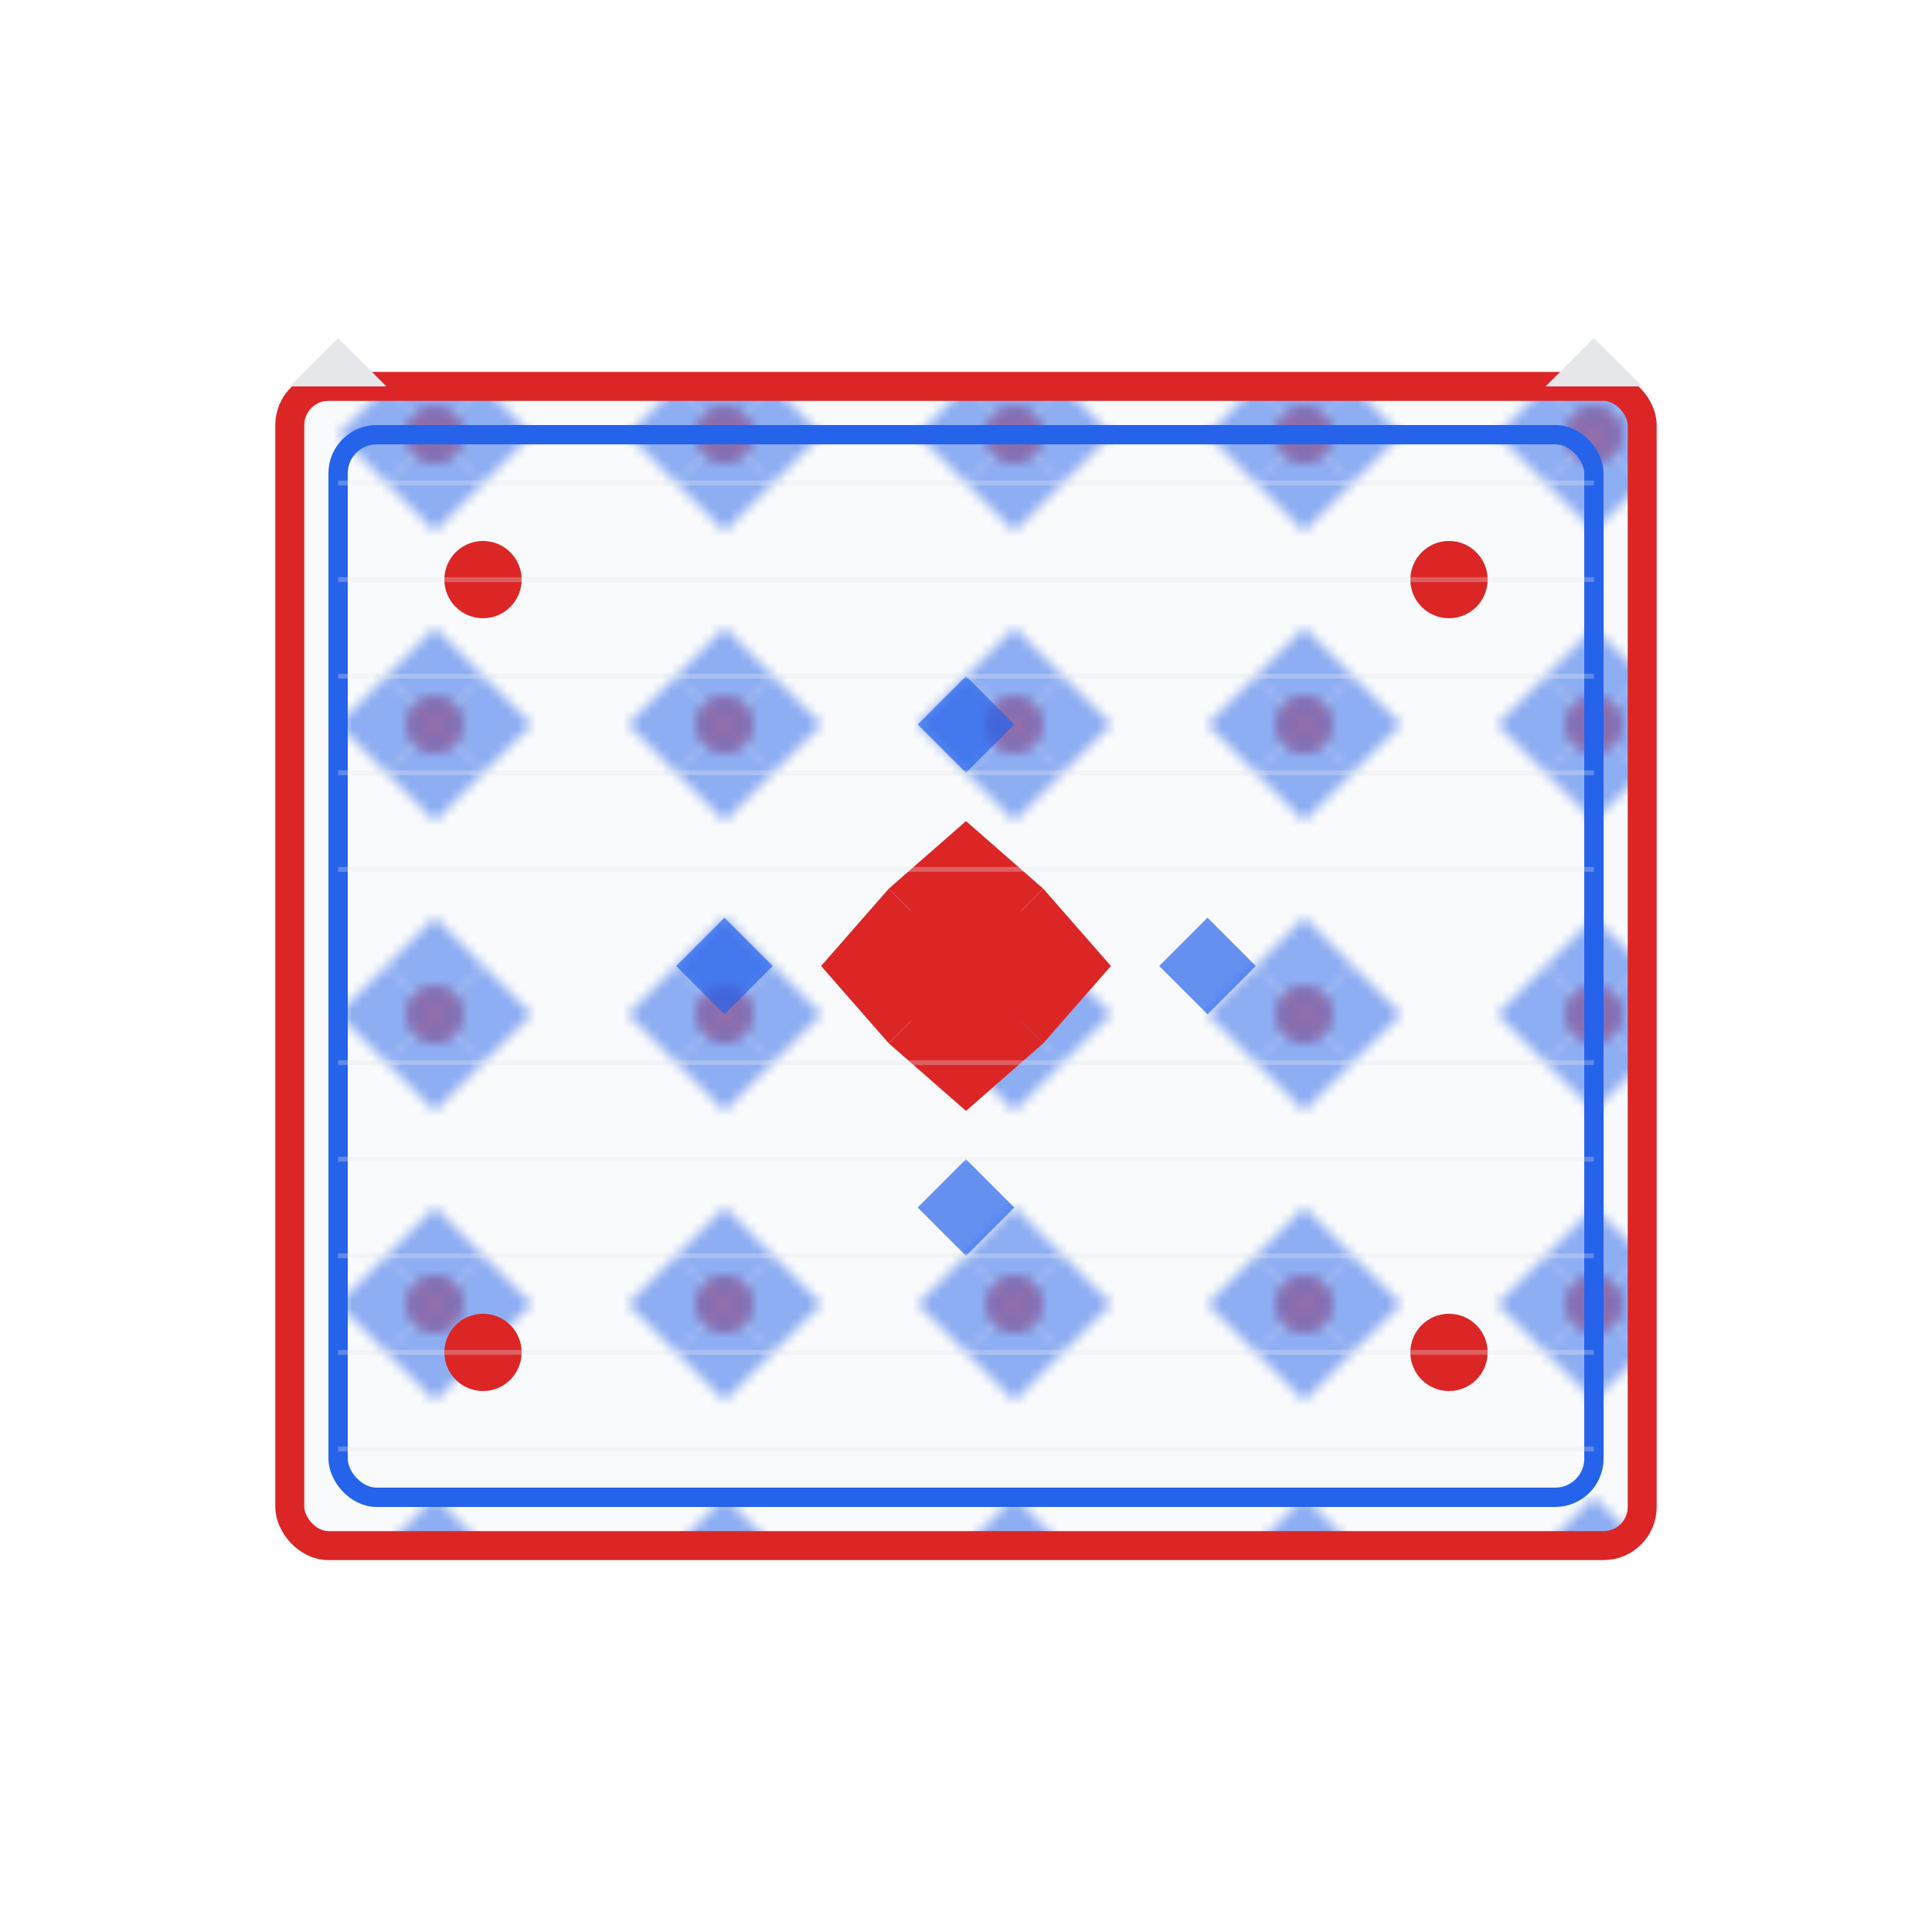 <svg width="200" height="200" viewBox="0 0 200 200" fill="none" xmlns="http://www.w3.org/2000/svg">
  <!-- Traditional Polish folk textile/tablecloth -->
  <defs>
    <pattern id="fabricPattern" x="0" y="0" width="30" height="30" patternUnits="userSpaceOnUse">
      <rect width="30" height="30" fill="#f8fafc"/>
      <circle cx="15" cy="15" r="3" fill="#dc2626" opacity="0.6"/>
      <path d="M15 5 L10 10 L15 15 L20 10 Z" fill="#2563eb" opacity="0.5"/>
      <path d="M5 15 L10 10 L15 15 L10 20 Z" fill="#2563eb" opacity="0.5"/>
      <path d="M25 15 L20 10 L15 15 L20 20 Z" fill="#2563eb" opacity="0.5"/>
      <path d="M15 25 L10 20 L15 15 L20 20 Z" fill="#2563eb" opacity="0.5"/>
    </pattern>
  </defs>
  
  <!-- Main fabric piece -->
  <rect x="30" y="40" width="140" height="120" fill="url(#fabricPattern)" rx="4"/>
  
  <!-- Embroidered border -->
  <rect x="30" y="40" width="140" height="120" fill="none" stroke="#dc2626" stroke-width="3" rx="4"/>
  <rect x="35" y="45" width="130" height="110" fill="none" stroke="#2563eb" stroke-width="2" rx="4"/>
  
  <!-- Traditional embroidered motifs -->
  <g fill="#dc2626">
    <!-- Center flower motif -->
    <circle cx="100" cy="100" r="8"/>
    <path d="M100 85 L92 92 L100 100 L108 92 Z"/>
    <path d="M85 100 L92 92 L100 100 L92 108 Z"/>
    <path d="M115 100 L108 92 L100 100 L108 108 Z"/>
    <path d="M100 115 L92 108 L100 100 L108 108 Z"/>
    
    <!-- Corner decorations -->
    <circle cx="50" cy="60" r="4"/>
    <circle cx="150" cy="60" r="4"/>
    <circle cx="50" cy="140" r="4"/>
    <circle cx="150" cy="140" r="4"/>
  </g>
  
  <!-- Blue accent patterns -->
  <g fill="#2563eb" opacity="0.7">
    <path d="M70 100 L75 95 L80 100 L75 105 Z"/>
    <path d="M120 100 L125 95 L130 100 L125 105 Z"/>
    <path d="M100 70 L105 75 L100 80 L95 75 Z"/>
    <path d="M100 120 L105 125 L100 130 L95 125 Z"/>
  </g>
  
  <!-- Textile texture -->
  <g stroke="#e5e7eb" stroke-width="0.5" opacity="0.3">
    <line x1="35" y1="50" x2="165" y2="50"/>
    <line x1="35" y1="60" x2="165" y2="60"/>
    <line x1="35" y1="70" x2="165" y2="70"/>
    <line x1="35" y1="80" x2="165" y2="80"/>
    <line x1="35" y1="90" x2="165" y2="90"/>
    <line x1="35" y1="110" x2="165" y2="110"/>
    <line x1="35" y1="120" x2="165" y2="120"/>
    <line x1="35" y1="130" x2="165" y2="130"/>
    <line x1="35" y1="140" x2="165" y2="140"/>
    <line x1="35" y1="150" x2="165" y2="150"/>
  </g>
  
  <!-- Folded corners effect -->
  <path d="M30 40 L35 35 L40 40 L30 40" fill="#e5e7eb"/>
  <path d="M170 40 L165 35 L160 40 L170 40" fill="#e5e7eb"/>
</svg>